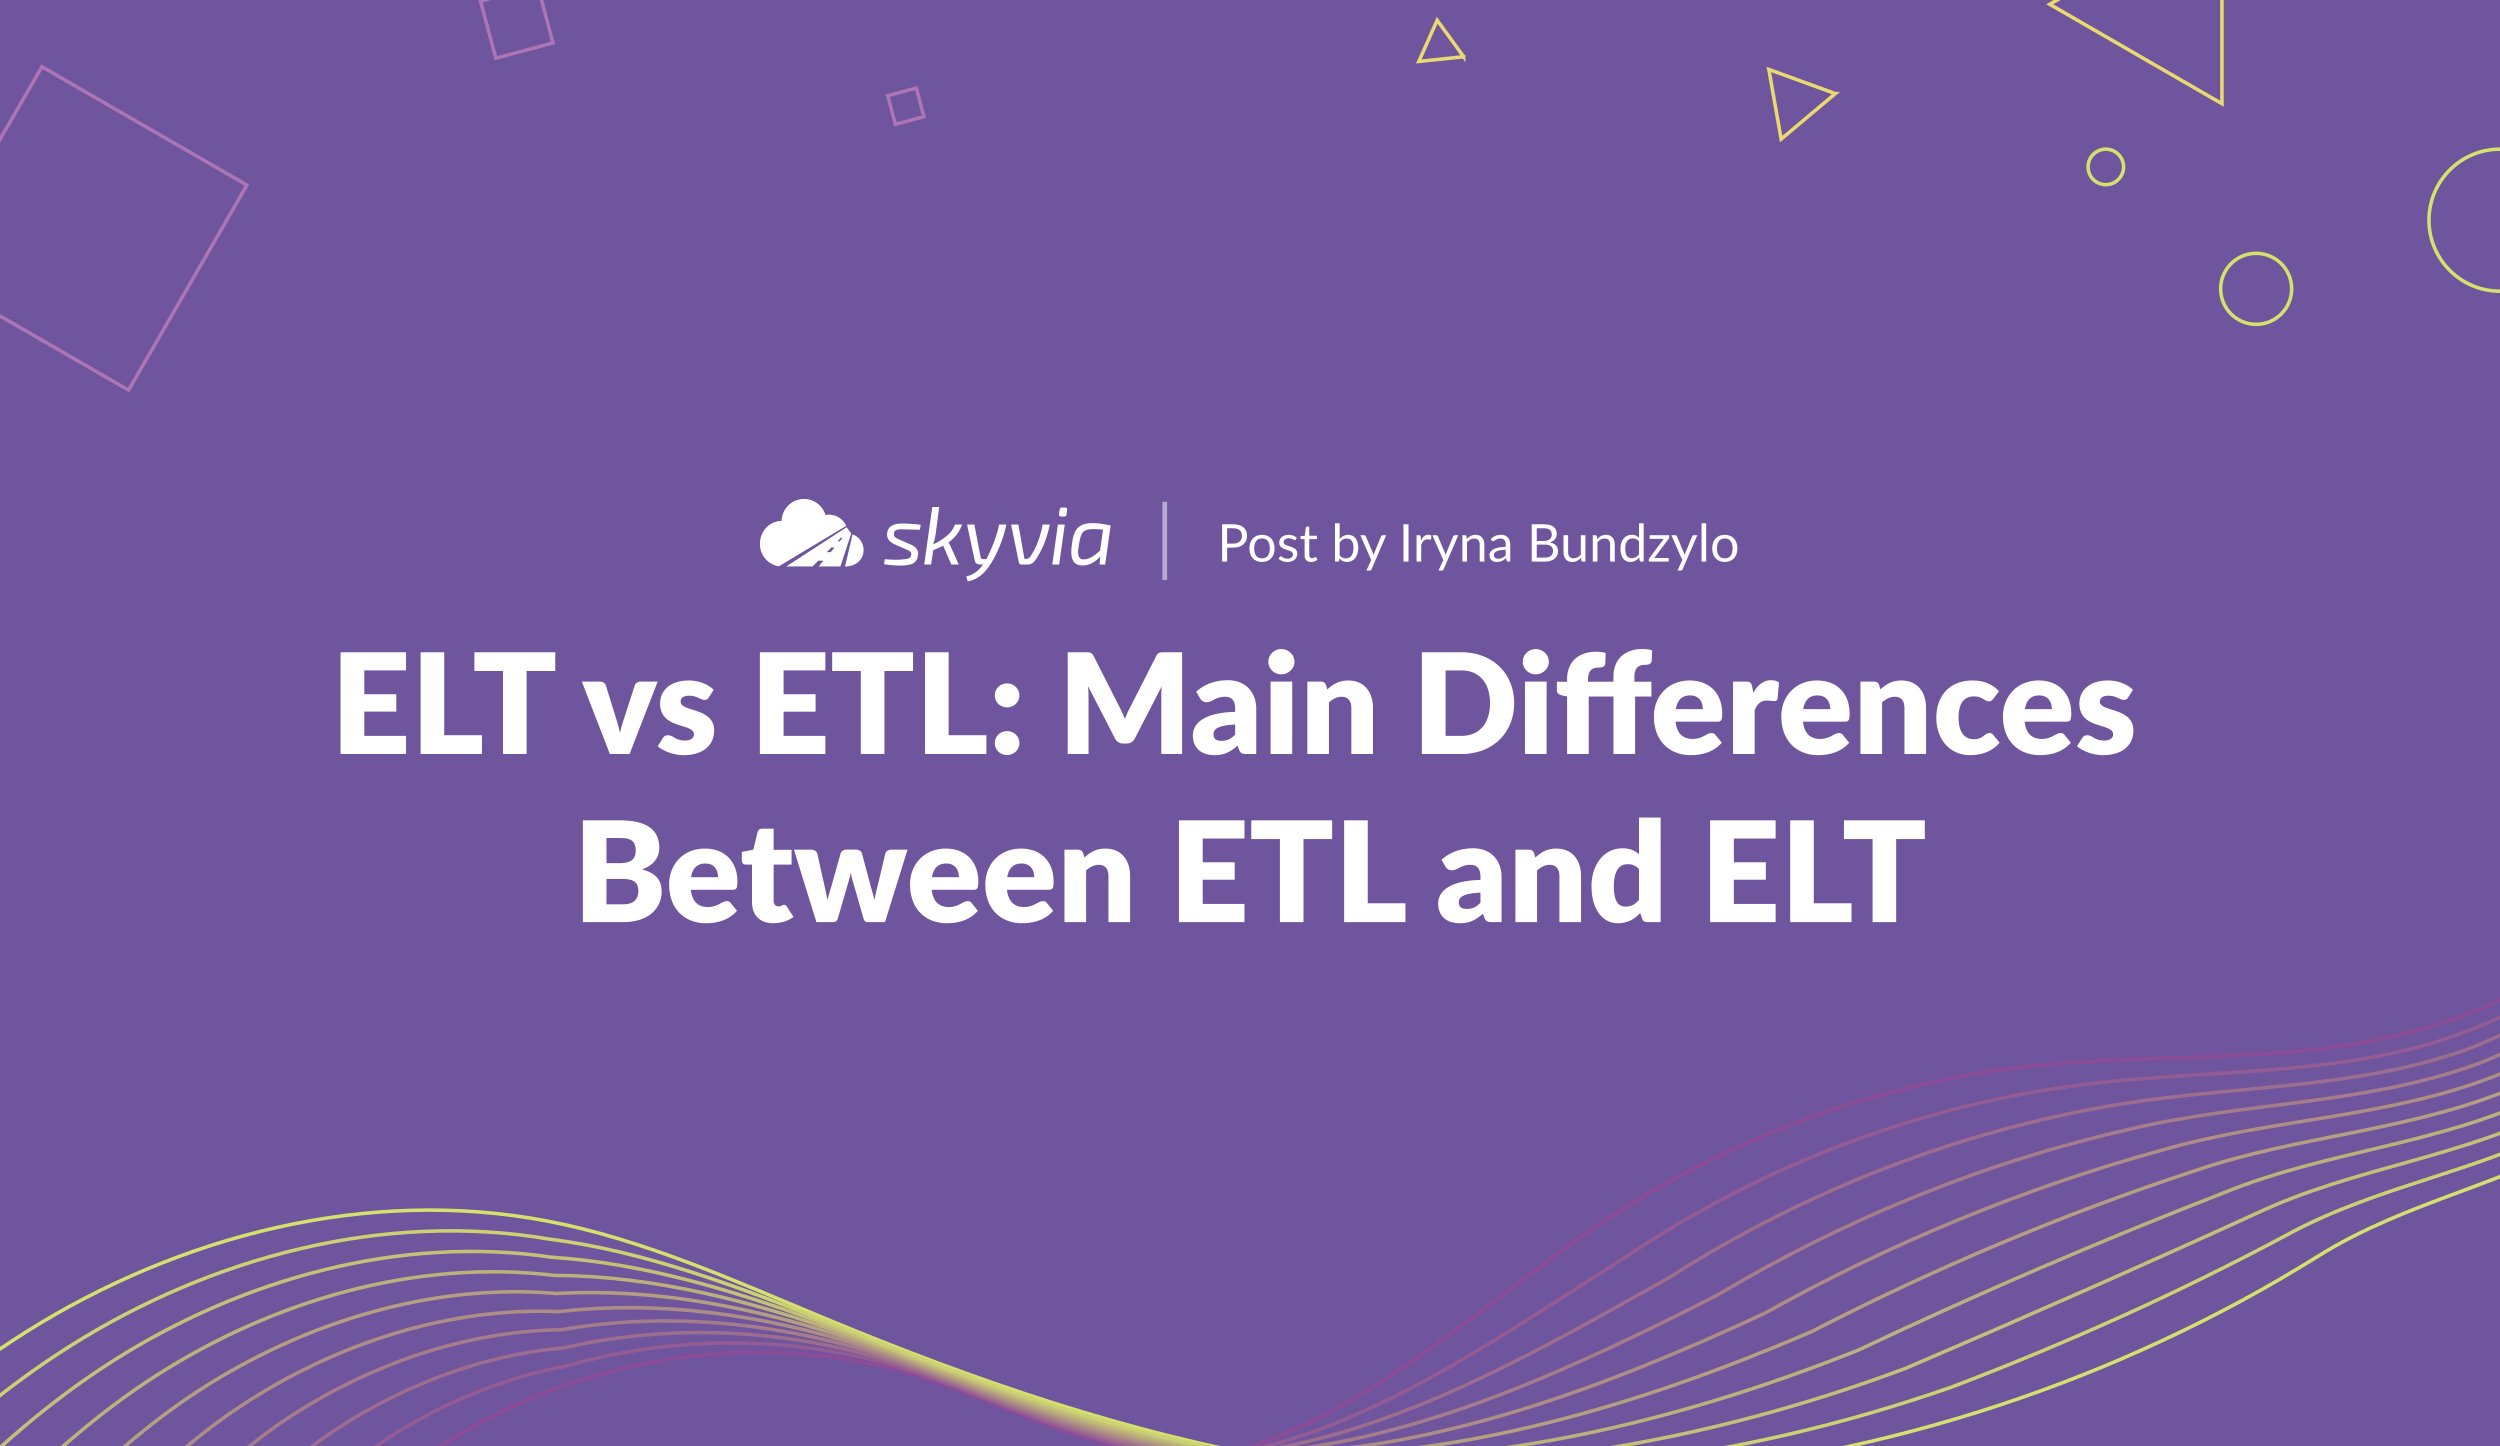<?xml version="1.0" encoding="UTF-8"?> <svg xmlns="http://www.w3.org/2000/svg" width="2112" height="1222" fill="none"><rect width="100%" height="100%" fill="#333333" stroke="none"/><g clip-path="url(#elt-vs-etl-main-differences-between-etl-and-elt__a)"><path fill="#6F549E" d="M0 0h2112v1222H0z"></path><path d="M2194.95 801.75c-46.73 26.969-95.13 51.805-146.9 66.987-105.57 30.961-218.33 20.147-327.76 31.447-138.99 14.347-273.72 65.984-387.52 146.926-85.62 60.91-179.81 145.2-281.69 176.93-92.555 28.82-206.233-44.56-294.71-67.23-90.622-23.21-187.715-17.64-276.025 12.55-46.263 15.81-90.288 38.4-129.797 67.23" stroke="#8D4B98" stroke-width="3" stroke-miterlimit="10"></path><path d="M2196.43 953.788c-77.53 47.192-161.41 59.572-238.04 107.382-84.44 52.69-175.34 94.93-269.85 126.1-192.51 63.48-400.5 81.04-600.52 46.93-134.551-22.94-264.447-67.89-390.523-120.18-77.029-31.95-153.717-66.96-235.636-82.56-150.6-28.68-309.551 11.96-439.39 93.48-129.838 81.51-232.361 201.38-311.091 332.93" stroke="#D4E26D" stroke-width="3" stroke-miterlimit="10"></path><path d="M2574.25 515.597c-111.13 106.629-230.36 206.747-362.7 287.094-45.77 30.383-94.38 57.973-147.02 75.496-102.45 32.764-212 24.528-317.79 39.885-132.92 18.606-262.79 69.2-374.44 144.608-97.49 61.2-204.33 138.07-317.12 162.49-97.217 23.07-212.697-47.15-305.352-73.11-89.112-24.19-183.938-23.12-271.537 1.98-57.857 10.87-114.651 35.46-164.197 70.15-48.009 33.57-86.031 87.66-141.615 79.39" stroke="#955C93" stroke-width="3"></path><path d="M2554.93 528.42c-98.64 101.871-206.22 197.696-326.79 275.212-44.81 33.797-93.62 64.14-147.12 84.006-99.33 34.567-205.67 28.907-307.82 48.321-126.86 22.866-251.86 72.421-361.36 142.301-109.38 61.47-228.86 130.94-352.55 148.04-101.886 17.32-219.168-49.75-316-79-87.602-25.15-180.16-28.6-267.05-8.59-69.449 5.93-139.013 32.53-198.595 73.07-58.238 39.56-104.323 101.88-162.8 111.09" stroke="#9D6D8E" stroke-width="3"></path><path d="M2244.74 804.573c-43.86 37.211-92.86 70.308-147.23 92.515-96.22 36.37-199.35 33.287-297.85 56.758-120.81 27.126-240.93 75.634-348.29 139.984-121.25 61.76-253.38 123.81-387.98 133.6-106.546 11.57-225.63-52.34-326.64-84.88-86.091-26.13-176.382-34.08-262.562-19.16-81.042.99-163.375 29.59-232.994 75.98-68.467 45.56-122.614 116.1-183.985 142.79" stroke="#A57D8A" stroke-width="3"></path><path d="M2114 906.538c-93.11 38.174-193.03 37.668-287.89 65.195-114.74 31.387-229.99 78.847-335.21 137.667-133.13 62.05-277.9 116.68-423.4 119.15-111.218 5.82-232.104-54.92-337.291-90.76-84.582-27.09-172.606-39.56-258.075-29.72-92.635-3.96-187.738 26.65-267.394 78.9-78.695 51.55-140.905 130.31-205.168 174.47" stroke="#AD8E85" stroke-width="3"></path><path d="M2130.48 915.989c-89.99 39.978-186.71 42.048-277.92 73.633-108.68 35.648-219.07 82.068-322.14 135.358-145 62.33-302.42 109.55-458.83 104.7-115.879.07-238.567-57.51-347.932-96.64-83.071-28.07-168.828-45.04-253.587-40.29-104.228-8.9-212.101 23.71-301.793 81.81-88.924 57.55-159.196 144.53-226.353 206.17" stroke="#B49F80" stroke-width="3"></path><path d="M2146.96 925.439c-86.87 41.781-180.38 46.429-267.94 82.071-102.62 39.9-208.14 85.28-309.07 133.04-156.88 62.62-326.94 102.42-494.25 90.26-120.55-5.68-245.04-60.11-358.583-102.53-81.561-29.03-165.05-50.52-249.099-50.85-115.821-13.85-236.463 20.77-336.192 84.73-99.153 63.53-177.488 158.74-247.538 237.85" stroke="#BCB07B" stroke-width="3"></path><path d="M2163.45 934.889c-83.75 43.584-174.05 50.809-257.97 90.511-96.56 44.16-197.21 88.5-296 130.72-168.75 62.91-351.46 95.3-529.67 75.82-125.219-11.44-251.51-62.7-369.231-108.41-80.05-30.01-161.273-56-244.611-61.43-127.414-18.78-260.826 17.84-370.591 87.65-109.382 69.53-195.78 172.95-268.723 269.55" stroke="#C4C077" stroke-width="3"></path><path d="M2179.94 944.339c-80.64 45.388-167.74 55.189-248.01 98.941-90.5 48.43-186.27 91.72-282.92 128.41-180.63 63.2-375.98 88.17-565.1 61.38-129.882-17.19-257.976-65.29-379.874-114.3-78.54-30.97-157.496-61.48-240.124-71.99-139.007-23.73-285.189 14.9-404.99 90.56-119.61 75.52-214.071 187.17-289.907 301.25" stroke="#CCD172" stroke-width="3"></path><path d="m35.398 56.398 173.206 99.999-100 173.206-173.206-100 100-173.206ZM405.93.87l48.296-12.94 12.941 48.295-48.296 12.941L405.93.87Zm344 80 24.148-6.47 6.47 24.148-24.148 6.47-6.47-24.148Z" stroke="#AC75B6" stroke-width="3" stroke-miterlimit="10"></path><path d="M1877.1 87.606 1731.6 3.603l145.5-84.005V87.606Zm-640.59-39.674-37.9 3.975 15.51-34.81 22.39 30.835Zm313.97 31.158-45.76 38.423-10.4-58.843 56.16 20.42Z" stroke="#E8DA70" stroke-width="3"></path><path d="M2052 186c0-33.137 26.86-60 60-60s60 26.863 60 60-26.86 60-60 60-60-26.863-60-60Zm-176 58c0-16.569 13.43-30 30-30s30 13.431 30 30c0 16.569-13.43 30-30 30s-30-13.431-30-30Zm-112-103c0-8.284 6.72-15 15-15 8.28 0 15 6.716 15 15 0 8.284-6.72 15-15 15-8.28 0-15-6.716-15-15Z" stroke="#D4E26D" stroke-width="3" stroke-miterlimit="10"></path><path d="M343.039 566.377h-35.282v20.06h27.022v14.75h-27.022v20.473h35.282V637h-55.342v-85.963h55.342v15.34Zm32.243 54.693h31.86V637H355.34v-85.963h19.942v70.033Zm93.801-70.033v15.812h-24.19V637h-19.942v-70.151h-24.19v-15.812h68.322Zm71.996 24.78h14.514L531.875 637h-16.638l-23.718-61.183h15.222c2.596 0 4.425 1.357 5.074 3.186l8.496 27.435c1.475 4.484 2.596 8.673 3.481 12.921a101.12 101.12 0 0 1 3.599-12.921l8.85-27.435c.649-1.829 2.478-3.186 4.838-3.186Zm61.878 6.962-4.13 6.431c-.944 1.475-1.888 2.065-3.54 2.065-3.481 0-6.549-3.54-13.098-3.54-4.661 0-7.198 1.888-7.198 5.015 0 8.968 28.32 4.602 28.32 24.367 0 12.154-8.968 20.827-25.724 20.827-8.26 0-17.228-3.304-21.948-7.552l4.248-6.726c.944-1.593 2.301-2.537 4.602-2.537 4.248 0 6.018 4.484 14.042 4.484 5.664 0 7.67-2.655 7.67-5.31 0-9.735-28.556-3.776-28.556-26.078 0-10.384 7.965-19.352 24.19-19.352 8.909 0 16.579 3.363 21.122 7.906Zm94.312-16.402h-35.282v20.06h27.022v14.75h-27.022v20.473h35.282V637h-55.342v-85.963h55.342v15.34Zm74.074-15.34v15.812h-24.19V637h-19.942v-70.151h-24.19v-15.812h68.322Zm30.075 70.033h31.86V637h-51.802v-85.963h19.942v70.033Zm38.986-33.63c0-5.605 4.484-10.089 10.384-10.089 5.841 0 10.384 4.484 10.384 10.089 0 5.723-4.543 10.089-10.384 10.089-5.9 0-10.384-4.366-10.384-10.089Zm0 40.297c0-5.605 4.484-10.089 10.384-10.089 5.841 0 10.384 4.484 10.384 10.089 0 5.723-4.543 10.089-10.384 10.089-5.9 0-10.384-4.366-10.384-10.089Zm143.027-76.7h15.222V637h-17.582v-49.442c0-2.301.118-5.015.413-7.788l-22.833 44.191c-1.416 2.773-3.894 4.189-6.962 4.189h-2.714c-3.068 0-5.546-1.416-6.962-4.189l-22.833-44.309c.236 2.832.413 5.605.413 7.906V637h-17.582v-85.963h15.222c3.481 0 5.015.059 6.608 3.068l22.125 43.601c1.593 3.009 3.009 6.254 4.366 9.617 1.357-3.481 2.773-6.785 4.425-9.794l22.066-43.424c1.593-3.009 3.127-3.068 6.608-3.068Zm30.409 38.999-3.3-5.723c7.37-6.549 16.46-9.676 26.78-9.676 14.87 0 23.96 10.148 23.96 24.131V637h-8.38c-3.48 0-4.96-.649-6.14-3.658l-1.29-3.363c-6.14 5.192-10.98 7.965-19.36 7.965-11.21 0-18.4-5.841-18.4-16.874 0-8.732 7.73-19.057 35.75-19.706v-2.596c0-7.139-3.07-10.148-8.5-10.148-8.61 0-10.08 4.602-15.81 4.602-2.53 0-4.19-1.475-5.31-3.186Zm29.62 30.562v-8.496c-14.63.649-18.29 3.894-18.29 8.083s2.3 5.664 6.73 5.664c4.72 0 7.96-1.534 11.56-5.251Zm50.1-61.537c0 5.782-5.07 10.62-11.21 10.62-5.9 0-10.86-4.838-10.86-10.62 0-5.959 4.96-10.738 10.86-10.738 6.14 0 11.21 4.779 11.21 10.738Zm-20.18 16.756h18.29V637h-18.29v-61.183Zm46.86 3.068 1.06 3.54c4.78-4.425 9.86-7.552 17.82-7.552 13.39 0 20.77 9.794 20.77 23.246V637h-18.29v-38.881c0-5.959-2.77-9.499-8.14-9.499-4.02 0-7.44 1.829-10.74 4.72V637h-18.29v-61.183h11.33c2.3 0 3.77 1.003 4.48 3.068Zm158.92 15.104c0 24.839-17.88 43.011-44.61 43.011h-33.39v-85.963h33.39c26.73 0 44.61 18.231 44.61 42.952Zm-20.42 0c0-17.051-8.96-27.612-24.19-27.612h-13.33v55.283h13.33c15.23 0 24.19-10.502 24.19-27.671Zm49.73-34.928c0 5.782-5.07 10.62-11.21 10.62-5.9 0-10.85-4.838-10.85-10.62 0-5.959 4.95-10.738 10.85-10.738 6.14 0 11.21 4.779 11.21 10.738Zm-20.18 16.756h18.29V637h-18.29v-61.183ZM1342.17 637h-18.29v-48.616l-4.01-.826c-2.77-.649-4.6-1.829-4.6-4.425v-7.198h8.61v-2.301c0-14.042 9.21-23.069 24.55-23.069 3.01 0 5.31.354 8.08 1.062l-.35 8.909c-.18 2.537-2.48 3.363-4.55 3.363-6.49 0-10.03 2.242-10.03 10.266v1.77h21.48v-4.602c0-13.924 9.2-23.069 24.54-23.069 3.01 0 5.31.354 8.09 1.121l-.36 8.909c-.17 2.478-2.53 3.304-4.54 3.304-6.49 0-10.03 2.301-10.03 10.325v4.012h14.34v12.508h-13.75V637h-18.29v-48.557h-20.89V637Zm108.62-27.317h-35.28c1.18 10.207 6.43 14.573 14.4 14.573 8.55 0 11.68-4.956 16.04-4.956 1.48 0 2.54.531 3.31 1.593l5.31 6.549c-7.49 8.614-17.94 10.502-26.32 10.502-17.11 0-31.03-11.21-31.03-32.863 0-16.343 11.56-30.208 30.21-30.208 16.16 0 27.49 10.325 27.49 28.025 0 5.428-.82 6.785-4.13 6.785Zm-35.04-10.62h22.77c0-5.782-2.83-11.564-10.74-11.564-6.9 0-10.79 4.071-12.03 11.564Zm64.49-18.939.94 5.133c3.78-6.608 8.62-10.62 14.99-10.62 2.77 0 5.02.649 6.73 1.947l-1.18 13.452c-.42 1.711-1.24 2.242-2.84 2.242-1.29 0-4.18-.472-6.07-.472-5.37 0-8.26 3.009-10.45 8.024V637h-18.29v-61.183h10.86c3.66 0 4.66 1.18 5.31 4.307Zm78.18 29.559h-35.28c1.18 10.207 6.43 14.573 14.4 14.573 8.55 0 11.68-4.956 16.04-4.956 1.48 0 2.54.531 3.31 1.593l5.31 6.549c-7.5 8.614-17.94 10.502-26.32 10.502-17.11 0-31.03-11.21-31.03-32.863 0-16.343 11.56-30.208 30.21-30.208 16.16 0 27.49 10.325 27.49 28.025 0 5.428-.82 6.785-4.13 6.785Zm-35.04-10.62h22.77c0-5.782-2.83-11.564-10.74-11.564-6.9 0-10.8 4.071-12.03 11.564Zm64.14-20.178 1.06 3.54c4.78-4.425 9.85-7.552 17.82-7.552 13.39 0 20.76 9.794 20.76 23.246V637h-18.29v-38.881c0-5.959-2.77-9.499-8.14-9.499-4.01 0-7.43 1.829-10.74 4.72V637h-18.29v-61.183h11.33c2.3 0 3.78 1.003 4.49 3.068Zm101.28 5.015-4.84 6.431c-1.12 1.357-1.89 2.183-3.78 2.183-3.54 0-5.31-4.189-12.62-4.189-8.97 0-12.98 6.785-12.98 17.936 0 11.741 4.78 18.231 12.74 18.231 8.5 0 8.97-5.192 13.33-5.192 1.48 0 2.54.531 3.31 1.593l5.31 6.549c-7.49 8.614-16.99 10.502-25.37 10.502-14.99 0-28.09-11.564-28.09-31.683 0-17.7 10.62-31.388 30.57-31.388 9.61 0 16.58 3.127 22.42 9.027Zm56.88 25.783h-35.28c1.18 10.207 6.43 14.573 14.39 14.573 8.56 0 11.68-4.956 16.05-4.956 1.47 0 2.54.531 3.3 1.593l5.31 6.549c-7.49 8.614-17.93 10.502-26.31 10.502-17.11 0-31.03-11.21-31.03-32.863 0-16.343 11.56-30.208 30.2-30.208 16.17 0 27.5 10.325 27.5 28.025 0 5.428-.83 6.785-4.13 6.785Zm-35.05-10.62h22.78c0-5.782-2.84-11.564-10.74-11.564-6.91 0-10.8 4.071-12.04 11.564Zm91.34-16.284-4.13 6.431c-.94 1.475-1.89 2.065-3.54 2.065-3.48 0-6.55-3.54-13.1-3.54-4.66 0-7.2 1.888-7.2 5.015 0 8.968 28.32 4.602 28.32 24.367 0 12.154-8.96 20.827-25.72 20.827-8.26 0-17.23-3.304-21.95-7.552l4.25-6.726c.94-1.593 2.3-2.537 4.6-2.537 4.25 0 6.02 4.484 14.04 4.484 5.67 0 7.67-2.655 7.67-5.31 0-9.735-28.55-3.776-28.55-26.078 0-10.384 7.96-19.352 24.19-19.352 8.91 0 16.58 3.363 21.12 7.906ZM492.411 693.037h31.624c23.777 0 32.922 9.086 32.922 23.246 0 7.729-4.248 14.455-14.632 18.231 11.328 2.773 16.638 8.85 16.638 18.585 0 14.632-11.564 25.901-32.214 25.901h-34.338v-85.963Zm31.624 14.927h-11.682v21.24h10.384c8.85 0 14.278-2.183 14.278-10.561 0-8.142-4.012-10.679-12.98-10.679Zm-11.682 55.991h14.042c10.561 0 12.862-5.841 12.862-11.269 0-6.313-2.95-10.148-12.98-10.148h-13.924v21.417Zm106.505-12.272h-35.282c1.18 10.207 6.431 14.573 14.396 14.573 8.555 0 11.682-4.956 16.048-4.956 1.475 0 2.537.531 3.304 1.593l5.31 6.549c-7.493 8.614-17.936 10.502-26.314 10.502-17.11 0-31.034-11.21-31.034-32.863 0-16.343 11.564-30.208 30.208-30.208 16.166 0 27.494 10.325 27.494 28.025 0 5.428-.826 6.785-4.13 6.785Zm-35.046-10.62h22.774c0-5.782-2.832-11.564-10.738-11.564-6.903 0-10.797 4.071-12.036 11.564Zm69.411 38.881c-11.564 0-17.936-7.021-17.936-17.877v-31.624h-5.192c-1.888 0-3.422-1.239-3.422-3.599v-7.139l9.735-1.888 3.599-14.927c.472-1.888 1.829-2.832 4.012-2.832h9.558v17.877h15.163v12.508h-15.163v30.385c0 2.832 1.416 4.897 4.012 4.897 2.714 0 3.304-1.357 4.838-1.357 1.121 0 1.652.472 2.36 1.593l5.546 8.673c-4.72 3.54-10.797 5.31-17.11 5.31Zm99.508-62.127h13.924L747.657 779h-14.868c-1.593 0-2.655-.885-3.304-3.068l-8.732-30.503a68.601 68.601 0 0 1-2.065-8.142c-.531 2.773-1.18 5.487-2.065 8.26l-8.85 30.385c-.59 2.065-1.888 3.068-3.894 3.068h-14.16l-18.998-61.183h14.632c2.596 0 4.425 1.357 5.074 3.186l6.136 27.435a164.332 164.332 0 0 1 2.419 11.918c1.003-3.953 2.124-7.729 3.481-11.918l7.67-27.494c.649-1.829 2.478-3.186 4.838-3.186h8.142c2.596 0 4.425 1.357 5.074 3.186l7.316 27.494c1.18 4.189 2.36 8.024 3.304 12.036.649-3.953 1.475-7.788 2.596-12.036l6.49-27.435c.649-1.829 2.478-3.186 4.838-3.186Zm69.631 33.866H787.08c1.18 10.207 6.431 14.573 14.396 14.573 8.555 0 11.682-4.956 16.048-4.956 1.475 0 2.537.531 3.304 1.593l5.31 6.549c-7.493 8.614-17.936 10.502-26.314 10.502-17.11 0-31.034-11.21-31.034-32.863 0-16.343 11.564-30.208 30.208-30.208 16.166 0 27.494 10.325 27.494 28.025 0 5.428-.826 6.785-4.13 6.785Zm-35.046-10.62h22.774c0-5.782-2.832-11.564-10.738-11.564-6.903 0-10.797 4.071-12.036 11.564Zm98.655 10.62h-35.282c1.18 10.207 6.431 14.573 14.396 14.573 8.555 0 11.682-4.956 16.048-4.956 1.475 0 2.537.531 3.304 1.593l5.31 6.549c-7.493 8.614-17.936 10.502-26.314 10.502-17.11 0-31.034-11.21-31.034-32.863 0-16.343 11.564-30.208 30.208-30.208 16.166 0 27.494 10.325 27.494 28.025 0 5.428-.826 6.785-4.13 6.785Zm-35.046-10.62h22.774c0-5.782-2.832-11.564-10.738-11.564-6.903 0-10.797 4.071-12.036 11.564Zm64.141-20.178 1.062 3.54c4.779-4.425 9.853-7.552 17.818-7.552 13.393 0 20.768 9.794 20.768 23.246V779h-18.29v-38.881c0-5.959-2.773-9.499-8.142-9.499-4.012 0-7.434 1.829-10.738 4.72V779h-18.29v-61.183h11.328c2.301 0 3.776 1.003 4.484 3.068Zm136.264-12.508h-35.28v20.06h27.02v14.75h-27.02v20.473h35.28V779h-55.345v-85.963h55.345v15.34Zm74.07-15.34v15.812h-24.19V779h-19.94v-70.151h-24.19v-15.812h68.32Zm30.08 70.033h31.86V779h-51.81v-85.963h19.95v70.033Zm65.61-31.034-3.3-5.723c7.37-6.549 16.46-9.676 26.78-9.676 14.87 0 23.96 10.148 23.96 24.131V779h-8.38c-3.48 0-4.96-.649-6.14-3.658l-1.29-3.363c-6.14 5.192-10.98 7.965-19.36 7.965-11.21 0-18.4-5.841-18.4-16.874 0-8.732 7.72-19.057 35.75-19.706v-2.596c0-7.139-3.07-10.148-8.5-10.148-8.61 0-10.09 4.602-15.81 4.602-2.54 0-4.19-1.475-5.31-3.186Zm29.62 30.562v-8.496c-14.63.649-18.29 3.894-18.29 8.083s2.3 5.664 6.73 5.664c4.72 0 7.96-1.534 11.56-5.251Zm45.32-41.713 1.06 3.54c4.78-4.425 9.86-7.552 17.82-7.552 13.39 0 20.77 9.794 20.77 23.246V779h-18.29v-38.881c0-5.959-2.77-9.499-8.14-9.499-4.02 0-7.44 1.829-10.74 4.72V779h-18.29v-61.183h11.33c2.3 0 3.77 1.003 4.48 3.068Zm88.6-30.208h18.29V779h-11.33c-2.3 0-3.78-1.003-4.49-3.068l-1.41-4.661c-4.84 5.192-10.62 8.673-19 8.673-12.74 0-22.18-11.564-22.18-31.329 0-18.29 10.56-31.978 26.19-31.978 6.37 0 10.39 1.947 13.93 5.015v-30.975Zm0 69.443v-25.901c-2.78-3.068-6.02-4.13-9.56-4.13-6.73 0-11.68 5.074-11.68 18.526 0 12.921 3.89 17.287 9.67 17.287 5.37 0 8.38-2.006 11.57-5.782Zm115.42-51.743h-35.28v20.06h27.02v14.75h-27.02v20.473h35.28V779h-55.34v-85.963h55.34v15.34Zm32.24 54.693h31.86V779h-51.8v-85.963h19.94v70.033Zm93.8-70.033v15.812h-24.19V779h-19.94v-70.151h-24.19v-15.812h68.32ZM676.67 421.706c-9.236 1.257-16.181 9.058-16.377 18.383-10.1 0-18.289 8.615-18.289 19.242-.186 9.454 6.63 17.594 15.965 19.068l56.923-34.139a16.081 16.081 0 0 0-17.54-9.215c-2.67-8.937-11.446-14.597-20.682-13.339Zm136.045 21.427a28.984 28.984 0 0 1-11.428 15.041 38.003 38.003 0 0 1 2.007 3.883l6.652 14.833h-6.304l-6.858-15.943a87.376 87.376 0 0 1-8.382 3.882l-1.801 12.061h-5.819l6.789-48.521h5.888l-3.117 23.429a41.196 41.196 0 0 1-2.078 8.041 47.635 47.635 0 0 0 11.845-7.348 20.693 20.693 0 0 0 6.581-9.358h6.025Zm-56.759 16.773c-3.991-1.606-7.278-5.069-6.442-9.635.967-7.312 7.943-8.096 14.132-7.971 4.75.065 9.491.413 14.2 1.04l-.762 4.229c-5.68-.184-10.113-.3-13.3-.348-2.638-.125-8.568-.496-8.52 3.467-.69 2.642 2.033 4.097 4.087 4.921l9.421 4.159c4.137 1.497 7.74 4.817 6.719 9.565-.375 3.723-2.829 6.797-6.546 7.556-7.126 1.693-14.942.69-22.132-.208l.692-4.298c6.372.535 13.255.958 19.535-.485a3.772 3.772 0 0 0 2.701-3.119c.55-2.461-1.722-3.59-3.602-4.367-3.409-1.465-6.788-3.007-10.183-4.506Zm94.202-16.773h-6.096c-2.101 10.287-6.039 19.765-10.667 29.113-1.373 0-4.627.684-4.92-1.318l-5.334-27.795h-6.165l6.513 30.637c.798 3.443 4.227 3.119 6.996 3.119-3.341 4.988-8.223 8.738-14.131 10.05l1.108 4.229c10.983-1.852 17.472-10.657 22.444-19.893a105.827 105.827 0 0 0 10.252-28.142Zm36.727 0c-2.214 10.545-6.093 21.342-12.331 30.221-1.552 2.245-3.868 3.672-6.65 3.536h-5.195a1.811 1.811 0 0 1-1.94-1.596l-6.581-32.161h6.166l5.126 29.112c2.027 0 3.662-.2 4.918-2.01 5.375-7.968 8.803-17.681 10.391-27.102h6.096Zm2.084 33.756h5.818l4.711-33.756h-5.819l-4.71 33.756Zm10.875-48.105a1.59 1.59 0 0 1 1.663 1.942l-.485 3.949a1.799 1.799 0 0 1-1.94 1.665h-2.701c-1.294 0-1.871-.648-1.732-1.942l.554-3.881a1.74 1.74 0 0 1 1.869-1.733h2.772Z" fill="#fff"></path><path fill-rule="evenodd" clip-rule="evenodd" d="M929.007 476.889h4.641l4.642-32.995c-7.553-1.49-20.223-4.219-27.016 1.353-3.997 3.434-5.11 9.403-5.681 14.382-1.132 7.768-1.552 18.091 8.797 18.091 5.681.002 10.691-2.54 15.032-7.624l-.415 6.793Zm.346-11.853 2.494-17.606c-4.808-.2-13.14-1.687-16.868 2.045-1.501 1.501-2.667 5.048-3.498 10.64-.585 4.292-2.486 12.477 4.087 12.476 4.018 0 8.613-2.518 13.785-7.555Z" fill="#fff"></path><path d="M713.878 478.578c7.355 0 14.423-3.93 15.545-12.041a13.938 13.938 0 0 0-9.187-15.064l-6.358 27.105Z" fill="#fff"></path><path fill-rule="evenodd" clip-rule="evenodd" d="M695.654 473.659h-4.385l-4.842 4.918h-22.222l50.979-33.166 3.921 5.306-9.149 27.86h-18.3l3.998-4.918Zm2.736-7.208 3.877-3.936 2.7.001-3.202 3.935h-3.375Zm9.09-9.207h2.022l2.376-2.92h-1.521l-2.877 2.92Z" fill="#fff"></path><path opacity=".5" fill="#fff" d="M982 423.943h4v66h-4z"></path><path d="M1032.42 442.917h9.31c7.99 0 11.75 3.85 11.75 9.768 0 5.852-4.14 9.966-11.75 9.966h-5.06v11.792h-4.25v-31.526Zm4.25 16.346h5.06c4.86 0 7.5-2.706 7.5-6.578 0-4.026-2.46-6.402-7.5-6.402h-5.06v12.98Zm29.49-7.458c6.51 0 10.6 4.51 10.6 11.484 0 7.018-4.09 11.462-10.6 11.462-6.58 0-10.65-4.444-10.65-11.462 0-6.974 4.07-11.484 10.65-11.484Zm0 19.888c4.4 0 6.56-3.102 6.56-8.382 0-5.302-2.16-8.426-6.56-8.426-4.47 0-6.62 3.124-6.62 8.426 0 5.28 2.15 8.382 6.62 8.382Zm29.43-17.292-.88 1.43c-.18.33-.44.484-.81.484-.86 0-2.14-1.584-5.2-1.584-2.64 0-4.29 1.43-4.29 3.234 0 4.576 11.55 2.442 11.55 9.658 0 4.092-2.99 7.172-8.42 7.172-3.1 0-5.68-1.122-7.44-2.706l.93-1.496c.24-.374.52-.594 1.03-.594 1.08 0 2.11 1.98 5.68 1.98 3.08 0 4.55-1.694 4.55-3.674 0-4.906-11.59-2.354-11.59-10.032 0-3.432 2.88-6.468 7.92-6.468 2.92 0 5.28.99 6.97 2.596Zm12.02 20.394c-3.52 0-5.48-2.024-5.48-5.72v-13.64h-2.68c-.47 0-.84-.264-.84-.858v-1.562l3.65-.462.9-6.886c.09-.44.4-.748.91-.748h1.98v7.678h6.44v2.838h-6.44v13.376c0 1.87 1.01 2.772 2.44 2.772 1.65 0 2.35-1.056 2.81-1.056.2 0 .4.132.55.374l1.15 1.87c-1.34 1.254-3.37 2.024-5.39 2.024Zm24.12-32.758v13.332c1.87-2.178 4.18-3.564 7.26-3.564 5.24 0 8.47 4.136 8.47 10.912 0 7.216-3.65 12.034-9.59 12.034-2.93 0-4.84-1.144-6.34-3.168l-.19 2.024c-.11.55-.47.836-1.02.836h-2.53v-32.406h3.94Zm0 16.258v10.78c1.43 1.936 3.15 2.64 5.19 2.64 4.21 0 6.49-2.97 6.49-8.844 0-5.456-2.04-7.942-5.72-7.942-2.55 0-4.35 1.232-5.96 3.366Zm36.25-6.138h3.1l-12.43 28.864c-.26.594-.59.968-1.4.968h-2.91l4.07-8.844-9.19-20.988h3.38c.69 0 1.06.396 1.21.814l5.97 14.036c.24.616.44 1.254.59 1.936.2-.682.42-1.342.66-1.958l5.79-14.014c.17-.462.63-.814 1.16-.814Zm21.94-9.24v31.526h-4.27v-31.526h4.27Zm10.25 10.318.26 3.388c1.41-3.058 3.39-4.862 6.36-4.862.95 0 1.83.198 2.51.638l-.29 2.926c-.08.374-.3.55-.66.55-.41 0-1.25-.264-2.24-.264-2.79 0-4.33 1.672-5.46 4.752v14.08h-3.93v-22.286h2.24c.86 0 1.1.286 1.21 1.078Zm28.7-1.078h3.1l-12.43 28.864c-.26.594-.59.968-1.41.968h-2.9l4.07-8.844-9.2-20.988h3.39c.68 0 1.06.396 1.21.814l5.96 14.036c.24.616.44 1.254.6 1.936.19-.682.41-1.342.66-1.958l5.78-14.014c.18-.462.64-.814 1.17-.814Zm9.95.814.31 2.42c1.93-2.178 4.29-3.586 7.41-3.586 4.86 0 7.46 3.388 7.46 8.448v14.19h-3.94v-14.19c0-3.366-1.52-5.324-4.66-5.324-2.31 0-4.34 1.188-6.03 3.102v16.412h-3.94v-22.286h2.35c.55 0 .91.264 1.04.814Zm21.28 3.586-.71-1.254c2.47-2.376 5.26-3.542 8.72-3.542 5.01 0 7.76 3.41 7.76 8.426v14.256h-1.74c-.77 0-1.12-.198-1.36-.924l-.44-2.112c-2.33 2.156-4.36 3.388-7.77 3.388-3.45 0-6.27-1.892-6.27-5.918 0-3.52 3.63-6.71 13.75-6.952v-1.738c0-3.454-1.51-5.258-4.4-5.258-3.85 0-5.03 2.354-6.38 2.354-.52 0-.9-.308-1.16-.726Zm11.94 12.474v-4.62c-7.23.242-9.98 1.848-9.98 4.29 0 2.376 1.62 3.344 3.67 3.344 2.71 0 4.55-1.144 6.31-3.014Zm21.98-26.114h10.05c7.77 0 11.09 3.124 11.09 8.228 0 3.058-1.89 5.852-5.9 7.084 4.65.88 6.98 3.3 6.98 7.238 0 5.346-4.03 8.976-11.09 8.976h-11.13v-31.526Zm10.05 3.366h-5.81v10.758h5.64c4.84 0 7.04-2.2 7.04-5.39 0-3.718-2.18-5.368-6.87-5.368Zm-5.81 24.772h6.82c4.89 0 6.96-2.354 6.96-5.698 0-3.256-2.31-5.28-6.96-5.28h-6.82v10.978Zm37.22-18.898h3.91v22.286h-2.33c-.55 0-.9-.264-1.06-.814l-.3-2.398c-1.94 2.134-4.29 3.564-7.4 3.564-4.88 0-7.45-3.366-7.45-8.426v-14.212h3.91v14.212c0 3.366 1.52 5.302 4.69 5.302 2.31 0 4.33-1.166 6.03-3.102v-16.412Zm13.51.814.31 2.42c1.93-2.178 4.29-3.586 7.41-3.586 4.86 0 7.46 3.388 7.46 8.448v14.19h-3.94v-14.19c0-3.366-1.52-5.324-4.66-5.324-2.31 0-4.34 1.188-6.03 3.102v16.412h-3.94v-22.286h2.36c.55 0 .9.264 1.03.814Zm35.67-10.934h3.91v32.406h-2.33c-.55 0-.9-.264-1.05-.814l-.36-2.706c-1.91 2.288-4.29 3.828-7.48 3.828-5.12 0-8.42-3.96-8.42-11.374 0-6.578 3.61-11.616 9.61-11.616 2.73 0 4.6.968 6.12 2.618v-12.342Zm0 26.18v-10.758c-1.48-1.958-3.13-2.64-5.24-2.64-4.13 0-6.44 3.08-6.44 8.558 0 5.808 2.04 8.206 5.65 8.206 2.57 0 4.42-1.232 6.03-3.366Zm25.48-16.06v1.672c0 .55-.2 1.122-.53 1.496l-12.08 16.06h12.19v3.058h-16.79v-1.628c0-.374.18-.946.53-1.408l12.14-16.17h-11.99v-3.08h16.53Zm20.64 0h3.1l-12.43 28.864c-.26.594-.59.968-1.41.968h-2.9l4.07-8.844-9.2-20.988h3.39c.68 0 1.06.396 1.21.814l5.96 14.036c.24.616.44 1.254.6 1.936.19-.682.41-1.342.66-1.958l5.78-14.014c.18-.462.64-.814 1.17-.814Zm6.69-10.12h3.92v32.406h-3.92v-32.406Zm19.66 9.768c6.51 0 10.61 4.51 10.61 11.484 0 7.018-4.1 11.462-10.61 11.462-6.58 0-10.65-4.444-10.65-11.462 0-6.974 4.07-11.484 10.65-11.484Zm0 19.888c4.4 0 6.56-3.102 6.56-8.382 0-5.302-2.16-8.426-6.56-8.426-4.46 0-6.62 3.124-6.62 8.426 0 5.28 2.16 8.382 6.62 8.382Z" fill="#fff"></path></g><defs><clipPath id="elt-vs-etl-main-differences-between-etl-and-elt__a"><path fill="#fff" d="M0 0h2112v1222H0z"></path></clipPath></defs></svg> 